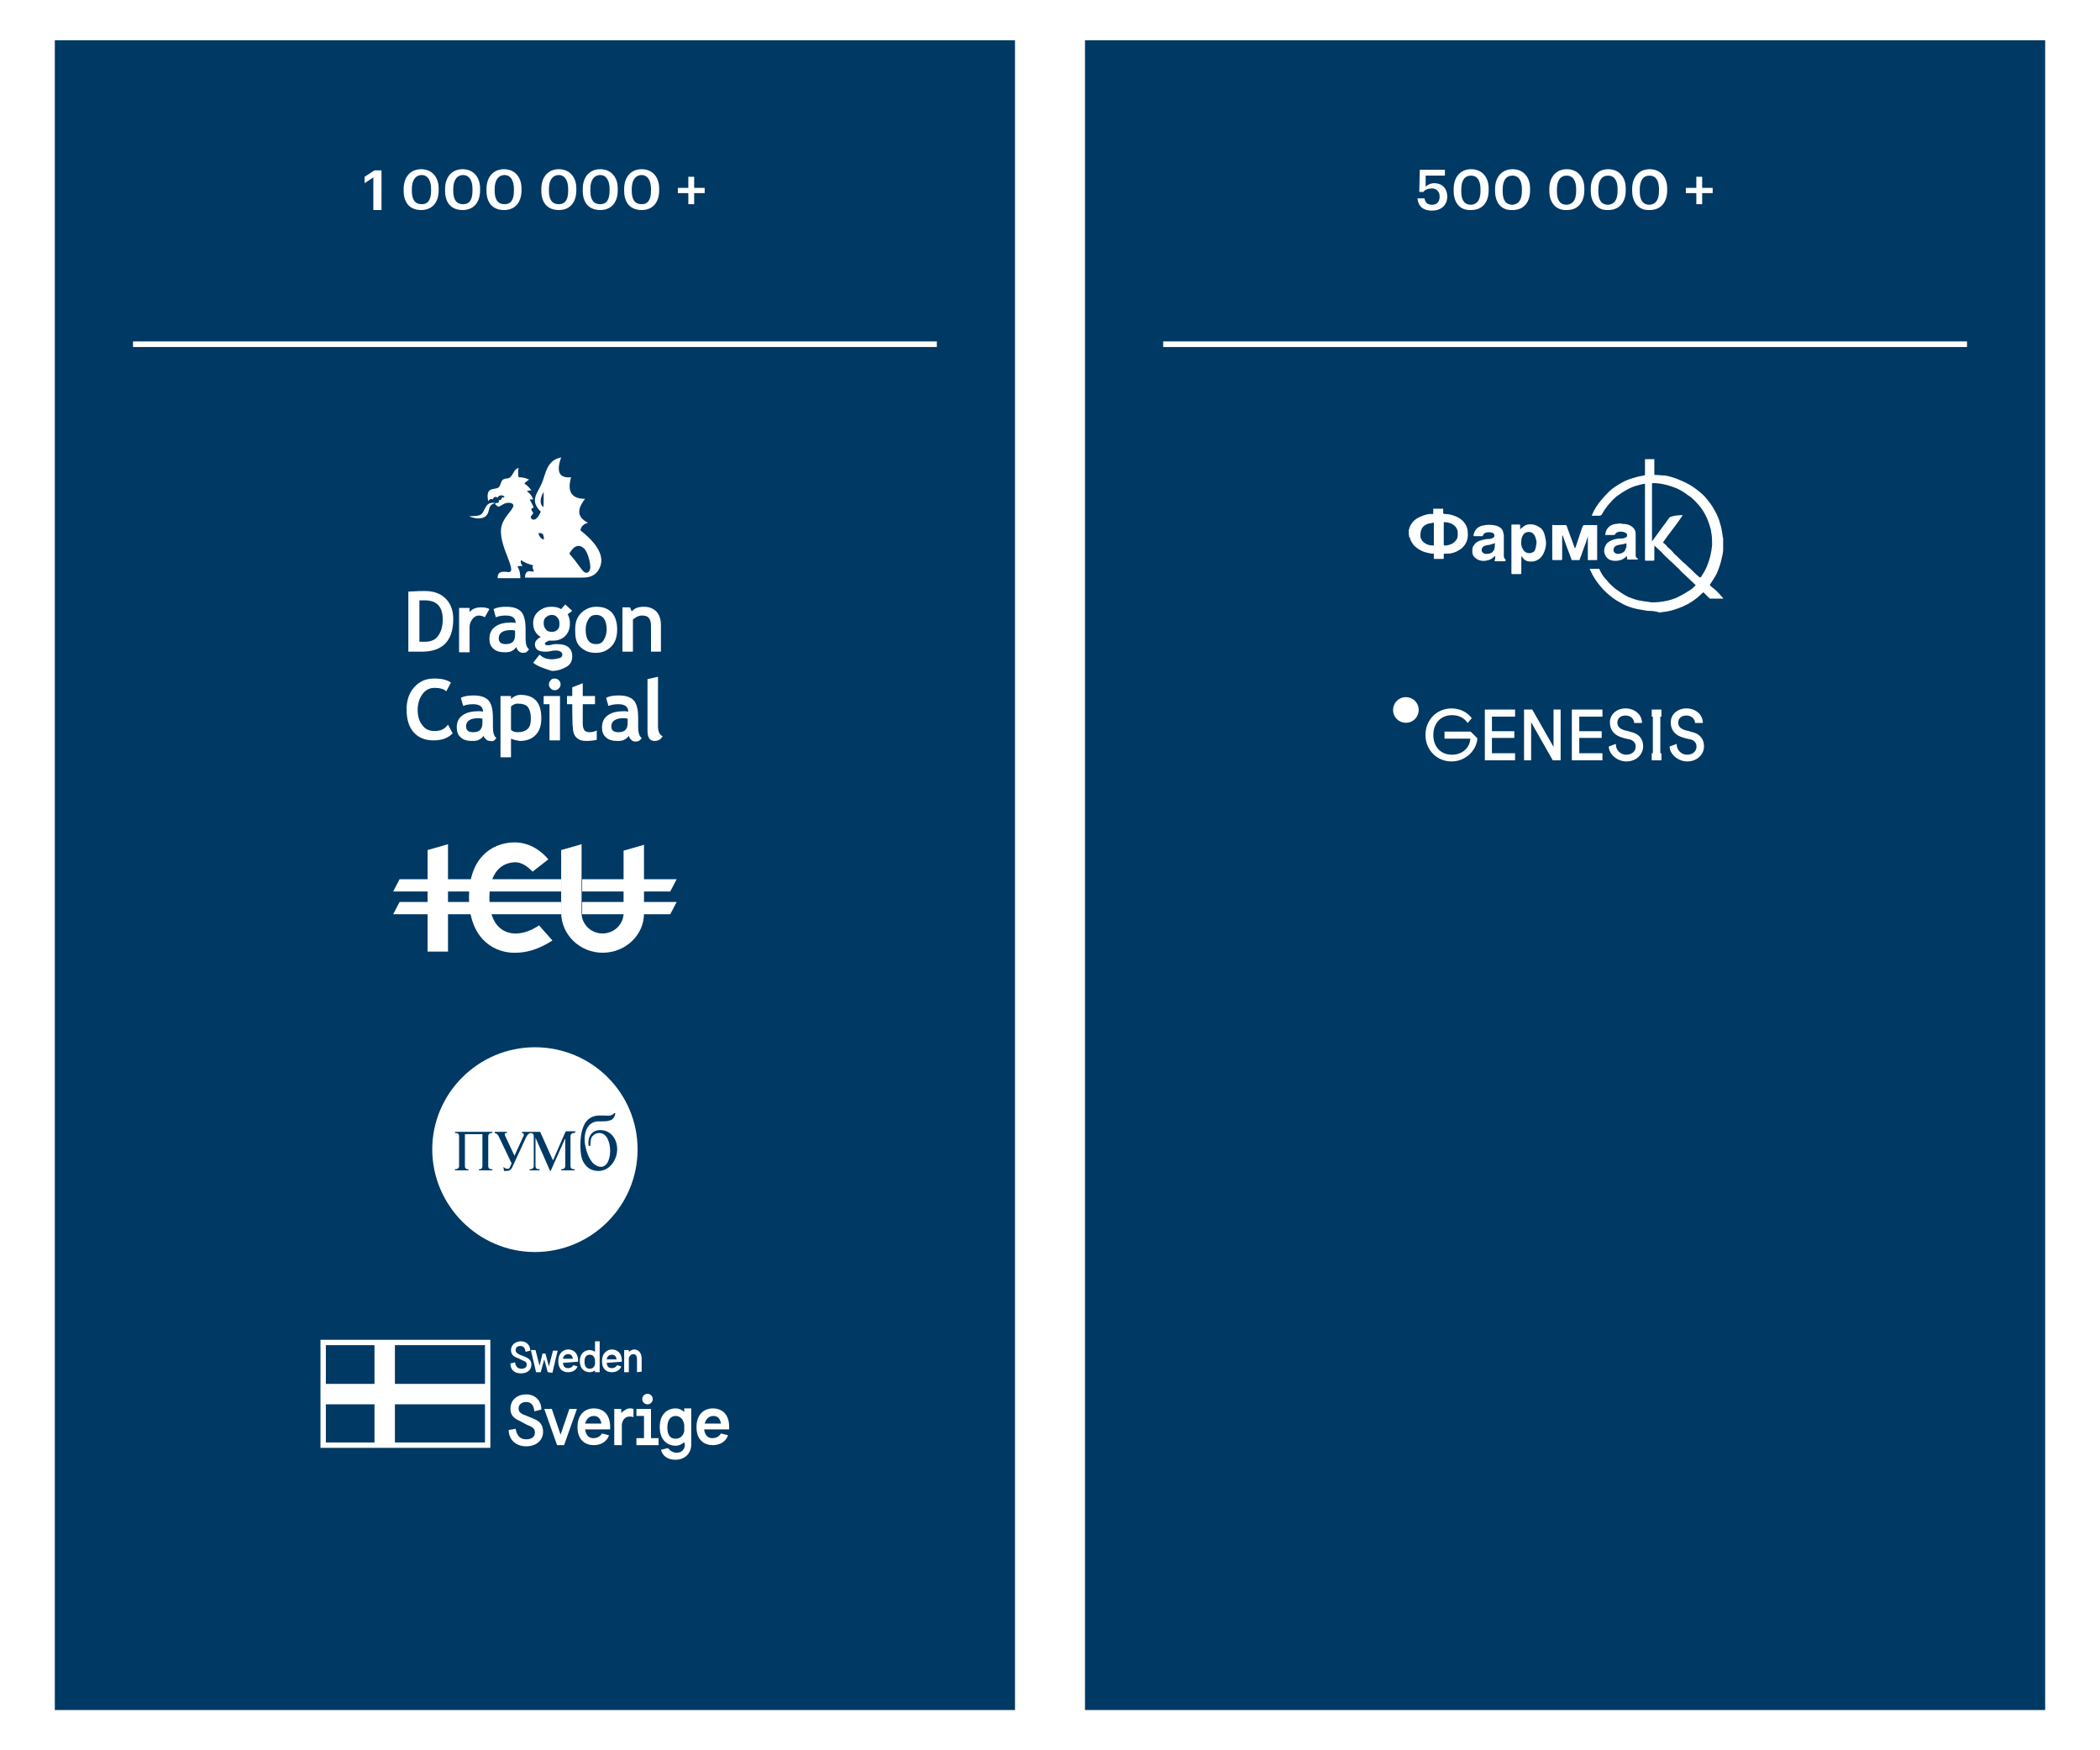 <?xml version="1.0" encoding="utf-8"?>
<!-- Generator: Adobe Illustrator 26.2.1, SVG Export Plug-In . SVG Version: 6.00 Build 0)  -->
<svg version="1.1" id="Layer_1" xmlns="http://www.w3.org/2000/svg" xmlns:xlink="http://www.w3.org/1999/xlink" x="0px" y="0px"
	 viewBox="0 0 360 300" style="enable-background:new 0 0 360 300;" xml:space="preserve">
<style type="text/css">
	.st0{fill:#FFFFFF;}
	.st1{fill:#003964;}
	.st2{fill:none;stroke:#FFFFFF;stroke-width:0.96;stroke-miterlimit:10;}
	.st3{fill:none;stroke:#FFFFFF;stroke-width:0.92;stroke-miterlimit:10;}
	.st4{fill-rule:evenodd;clip-rule:evenodd;fill:#FFFFFF;}
	.st5{fill:none;stroke:#FFFFFF;stroke-width:0.964;stroke-miterlimit:10;}
</style>
<g id="a">
</g>
<g id="b">
</g>
<rect y="0" class="st0" width="360" height="300"/>
<polyline class="st1" points="9.4,6.9 174,6.9 174,293.1 9.4,293.1 "/>
<g>
	<path class="st0" d="M64,30.4l-1.5,1v-1.1l1.7-1.1h1.2V36H64V30.4L64,30.4z"/>
	<path class="st0" d="M69.2,32.7v-0.3c0-2.1,1.2-3.4,3-3.4s3,1.3,3,3.3v0.3c0,2.1-1.1,3.4-3,3.4S69.2,34.8,69.2,32.7z M73.9,32.7
		v-0.3c0-1.5-0.6-2.4-1.6-2.4s-1.7,0.8-1.7,2.4v0.3c0,1.6,0.6,2.3,1.7,2.3S73.9,34.2,73.9,32.7z"/>
	<path class="st0" d="M76.3,32.7v-0.3c0-2.1,1.2-3.4,3-3.4s3,1.3,3,3.3v0.3c0,2.1-1.1,3.4-3,3.4S76.3,34.8,76.3,32.7z M81,32.7v-0.3
		c0-1.5-0.6-2.4-1.6-2.4s-1.7,0.8-1.7,2.4v0.3c0,1.6,0.6,2.3,1.7,2.3S81,34.2,81,32.7z"/>
	<path class="st0" d="M83.4,32.7v-0.3c0-2.1,1.2-3.4,3-3.4s3,1.3,3,3.3v0.3c0,2.1-1.1,3.4-3,3.4S83.4,34.8,83.4,32.7z M88.1,32.7
		v-0.3c0-1.5-0.6-2.4-1.6-2.4s-1.7,0.8-1.7,2.4v0.3c0,1.6,0.6,2.3,1.7,2.3S88.1,34.2,88.1,32.7z"/>
	<path class="st0" d="M92.8,32.7v-0.3c0-2.1,1.2-3.4,3-3.4s3,1.3,3,3.3v0.3c0,2.1-1.1,3.4-3,3.4S92.8,34.8,92.8,32.7z M97.4,32.7
		v-0.3c0-1.5-0.6-2.4-1.6-2.4s-1.7,0.8-1.7,2.4v0.3c0,1.6,0.6,2.3,1.7,2.3S97.4,34.2,97.4,32.7z"/>
	<path class="st0" d="M99.9,32.7v-0.3c0-2.1,1.2-3.4,3-3.4s3,1.3,3,3.3v0.3c0,2.1-1.1,3.4-3,3.4S99.9,34.8,99.9,32.7z M104.5,32.7
		v-0.3c0-1.5-0.6-2.4-1.6-2.4s-1.7,0.8-1.7,2.4v0.3c0,1.6,0.6,2.3,1.7,2.3S104.5,34.2,104.5,32.7z"/>
	<path class="st0" d="M107,32.7v-0.3c0-2.1,1.2-3.4,3-3.4s3,1.3,3,3.3v0.3c0,2.1-1.1,3.4-3,3.4S107,34.8,107,32.7z M111.6,32.7v-0.3
		c0-1.5-0.6-2.4-1.6-2.4s-1.7,0.8-1.7,2.4v0.3c0,1.6,0.6,2.3,1.7,2.3S111.6,34.2,111.6,32.7z"/>
	<path class="st0" d="M118,33.1h-1.8v-0.9h1.8v-1.9h1v1.9h1.8v0.9H119V35h-1V33.1z"/>
</g>
<line class="st2" x1="22.8" y1="59" x2="160.6" y2="59"/>
<path class="st0" d="M91.7,179.5c-9.7,0-17.6,7.9-17.6,17.5s7.9,17.6,17.6,17.6s17.6-7.9,17.6-17.6S101.4,179.5,91.7,179.5z
	 M84.4,194.2h-0.2c-0.2,0-0.5,0.2-0.5,0.5v5.2c0,0.3,0.2,0.5,0.5,0.5h0.2v0.2h-2.3v-0.2h0.2c0.2,0,0.4-0.2,0.4-0.5v-5.5h-3l0,0.3
	v5.2c0,0.3,0.2,0.5,0.4,0.5h0.2v0.2H78v-0.2h0.2c0.2,0,0.5-0.2,0.5-0.5v-5.2c0-0.3-0.2-0.5-0.5-0.5H78V194h6.4
	C84.4,194,84.4,194.2,84.4,194.2z M98.5,194.2h-0.2c-0.2,0-0.5,0.2-0.5,0.5v5.2c0,0.3,0.2,0.5,0.5,0.5h0.2v0.2h-2.3v-0.2h0.2
	c0.2,0,0.5-0.2,0.5-0.5v-4.8l-2.5,5.6h-0.1l-2.5-5.7v4.9c0,0.3,0.2,0.5,0.5,0.5h0.2v0.2h-1.7v-0.2h0.2c0.2,0,0.5-0.2,0.5-0.5v-5.2
	c0-0.3-0.2-0.5-0.5-0.5c-0.3,0-0.6,0.3-0.8,0.7l-2.4,5.2c-0.2,0.4-0.5,0.6-0.9,0.6l-0.5,0c0,0-0.1-0.7-0.1-0.7
	c0.2,0.2,0.4,0.3,0.5,0.3c0.3,0.1,0.5,0,0.6-0.2l0.3-0.7l-2.1-4.4c-0.2-0.5-0.4-0.7-0.8-0.8V194h2.1v0.2h-0.2
	c-0.2,0-0.2,0.2-0.1,0.5l1.6,3.4l1.5-3.3c0.2-0.3,0.1-0.6-0.2-0.6V194h3.1l2.2,4.9l2-4.6l0.2-0.4h1.7L98.5,194.2L98.5,194.2z
	 M102.6,200.7c-1,0-1.8-0.4-2.3-1.1c-0.6-0.7-0.8-1.8-0.8-3.3c0-1.8,0.3-2.9,0.8-3.8c0.6-0.9,1.4-1.3,2.5-1.3h0.9
	c0.6,0.1,1,0,1.2-0.1c0.2-0.1,0.3-0.2,0.4-0.3h0.2c-0.1,0.5-0.3,0.9-0.6,1.1c-0.4,0.2-0.8,0.3-1.5,0.3h-0.6c-2.3-0.1-2.8,2.3-2.5,4
	c0.2,1.1,0.6,2.3,1.3,3.1c0.6,0.6,1.5,1,2.2,0.4c0.6-0.5,0.8-1.7,0.8-2.4c0-1.2-0.4-3.1-1.9-3.1c-0.5,0-0.8,0.2-1.2,0.6
	c-0.2,0.3-0.3,0.9-0.3,1.6h-0.3c-0.2-1.5,0.5-2.7,2-2.7c1.8,0,2.9,1.5,2.9,3.3S104.5,200.7,102.6,200.7L102.6,200.7z"/>
<g>
	<g>
		<polygon class="st0" points="67.7,230.1 64.2,230.1 64.2,237.2 55.4,237.2 55.4,240.7 64.2,240.7 64.2,247.7 67.7,247.7 
			67.7,240.7 83.6,240.7 83.6,237.2 67.7,237.2 		"/>
		<rect x="55.4" y="230.1" class="st3" width="28.2" height="17.6"/>
	</g>
	<path class="st0" d="M88.6,232.7c-0.6-0.2-1-0.6-1-1.3c0-0.9,0.8-1.5,1.7-1.5c0.9,0,1.6,0.6,1.6,1.6l-0.8,0.2c-0.1-0.7-0.4-1-0.9-1
		c-0.4,0-0.8,0.2-0.8,0.7s0.4,0.6,0.7,0.8l0.8,0.3c0.7,0.3,1.2,0.6,1.2,1.4c0,1-0.8,1.5-1.8,1.5c-1.1,0-1.8-0.6-1.8-1.7l0.8-0.2
		c0.1,0.7,0.4,1.1,1.1,1.1c0.5,0,0.9-0.2,0.9-0.7c0-0.5-0.4-0.6-0.9-0.8C89.3,233,88.6,232.7,88.6,232.7L88.6,232.7z M93.9,235.2
		l-0.6-2.2l-0.6,2.2h-0.8l-0.9-3.8h0.8l0.7,2.7L93,232h0.5l0.6,2.2l0.7-2.7h0.8l-0.9,3.8L93.9,235.2L93.9,235.2z M96.5,233.6
		c0.1,0.8,0.5,0.9,0.9,0.9s0.7-0.2,0.9-0.5l0.7,0.2c-0.2,0.6-0.8,1-1.6,1c-0.9,0-1.7-0.5-1.7-1.9s0.9-2,1.7-2s1.7,0.5,1.7,1.9v0.2
		L96.5,233.6L96.5,233.6L96.5,233.6z M98.2,232.9c-0.1-0.7-0.5-0.8-0.8-0.8c-0.4,0-0.8,0.2-0.9,0.8H98.2z M102,235.2v-0.3
		c-0.3,0.2-0.6,0.3-0.9,0.3c-0.8,0-1.7-0.5-1.7-1.9s0.9-1.9,1.7-1.9c0.3,0,0.6,0.1,0.9,0.3v-1.8h0.8v5.3L102,235.2L102,235.2z
		 M102,233.1c-0.1-0.7-0.5-0.9-0.9-0.9s-0.9,0.2-0.9,1.2s0.5,1.2,0.9,1.2s0.8-0.2,0.9-0.8C102,233.7,102,233.1,102,233.1z
		 M104,233.6c0.1,0.8,0.5,0.9,0.9,0.9s0.7-0.2,0.9-0.5l0.7,0.2c-0.2,0.6-0.8,1-1.6,1c-0.9,0-1.7-0.5-1.7-1.9s0.9-2,1.7-2
		s1.7,0.5,1.7,1.9v0.2L104,233.6L104,233.6L104,233.6z M105.7,233c-0.1-0.7-0.5-0.8-0.8-0.8c-0.4,0-0.8,0.2-0.9,0.8H105.7z
		 M109.2,235.2V233c0-0.8-0.4-0.9-0.6-0.9c-0.3,0-0.7,0.2-0.8,0.7v2.4H107v-3.8h0.8l0,0.3c0.3-0.2,0.6-0.4,0.9-0.4
		c0.6,0,1.3,0.4,1.3,1.6v2.2L109.2,235.2L109.2,235.2L109.2,235.2z M89.2,243.6c-0.9-0.4-1.7-0.9-1.7-2.1c0-1.6,1.2-2.5,2.7-2.5
		s2.6,1,2.6,2.6l-1.2,0.3c-0.1-1.1-0.6-1.6-1.4-1.6c-0.7,0-1.3,0.4-1.3,1.1c0,0.8,0.7,1,1.2,1.2l1.2,0.5c1.1,0.4,1.8,1,1.8,2.3
		c0,1.6-1.3,2.5-2.9,2.5c-1.7,0-3-1.1-3-2.8l1.2-0.2c0.2,1.1,0.7,1.8,1.8,1.8c0.8,0,1.5-0.3,1.5-1.2c0-0.8-0.7-1-1.4-1.3L89.2,243.6
		L89.2,243.6z M100.3,245c0.2,1.3,0.9,1.5,1.4,1.5c0.6,0,1.1-0.2,1.5-0.8l1.2,0.3c-0.3,1-1.3,1.7-2.6,1.7c-1.4,0-2.8-0.8-2.8-3.1
		s1.4-3.2,2.8-3.2s2.8,0.8,2.8,3.2v0.4H100.3L100.3,245z M103.1,244c-0.2-1.1-0.8-1.3-1.3-1.3c-0.6,0-1.2,0.3-1.5,1.3
		C100.3,244,103.1,244,103.1,244z M109.1,247.7v-1.2h1.3v-3.8h-1.3v-1.2h2.5v5h1.3v1.2H109.1z M111,240.7c-0.5,0-0.9-0.4-0.9-0.9
		s0.4-0.9,0.9-0.9s0.9,0.4,0.9,0.9C111.9,240.3,111.5,240.7,111,240.7z M117.3,247.2c-0.6,0.5-1.1,0.6-1.5,0.6
		c-1.2,0-2.7-0.8-2.7-3.2s1.5-3.2,2.7-3.2c0.6,0,1,0.2,1.5,0.6l0-0.6h1.2v6.2c0,1.5-1.1,2.6-2.7,2.6c-1.3,0-2.2-0.6-2.5-1.7l1.2-0.3
		c0.4,0.5,0.9,0.8,1.5,0.8c0.9,0,1.4-0.6,1.4-1.4L117.3,247.2L117.3,247.2z M117.3,244.2c-0.2-1.1-0.8-1.5-1.5-1.5
		c-0.6,0-1.4,0.4-1.4,2s0.8,1.9,1.4,1.9c0.6,0,1.3-0.3,1.5-1.3L117.3,244.2L117.3,244.2z M120.7,245c0.2,1.3,0.9,1.5,1.4,1.5
		c0.6,0,1.1-0.2,1.5-0.8l1.2,0.3c-0.3,1-1.3,1.7-2.6,1.7c-1.4,0-2.8-0.8-2.8-3.1s1.4-3.2,2.8-3.2s2.8,0.8,2.8,3.2v0.4H120.7
		L120.7,245z M123.6,244c-0.2-1.1-0.8-1.3-1.3-1.3c-0.6,0-1.2,0.3-1.5,1.3C120.8,244,123.6,244,123.6,244z M108.6,241.5
		c-0.2-0.1-0.5-0.1-0.6-0.1c-0.5,0-1,0.3-1.5,0.8l0-0.7h-1.2v6.2h1.3v-3.6c0.2-1,0.8-1.3,1.3-1.3c0.2,0,0.4,0,0.7,0.1L108.6,241.5
		L108.6,241.5L108.6,241.5z M95.5,247.7l-2.2-6.2h1.3l1.5,4.4l1.5-4.4h1.3l-2.2,6.2H95.5L95.5,247.7z"/>
</g>
<g>
	<polygon class="st0" points="96.2,156.7 81.5,156.7 81.5,154.6 96.2,154.6 	"/>
	<polygon class="st0" points="81.5,152.8 67.4,152.8 68.5,150.7 81.5,150.7 	"/>
	<rect x="81.5" y="150.7" class="st0" width="14.7" height="2.1"/>
	<path class="st0" d="M103.3,163.3c-3.9,0-7.1-3.1-7.1-6.9v-10.7l3.5-1v11.8c0,1.9,1.6,3.5,3.6,3.5s3.6-1.6,3.6-3.5v-10.7l3.5-1
		v11.8C110.4,160.2,107.3,163.3,103.3,163.3L103.3,163.3z"/>
	<polygon class="st0" points="114.9,152.8 99.8,152.8 99.8,150.7 116,150.7 	"/>
	<polygon class="st0" points="81.5,156.7 67.4,156.7 68.5,154.6 81.5,154.6 	"/>
	<polygon class="st0" points="114.9,156.7 99.8,156.7 99.8,154.6 116,154.6 	"/>
	<polygon class="st0" points="73.3,163.1 73.3,145.7 76.8,144.7 76.8,163.1 	"/>
	<path class="st0" d="M88.4,163.3c-0.2,0-0.4,0-0.6,0c-3.6-0.2-7.4-2.8-7.4-9.5s3.8-9.2,7.4-9.4c3.2-0.2,5.4,1.9,6.2,2.9l-2.7,2.1
		c-0.6-0.6-1.7-1.7-3.2-1.6c-2.7,0.2-4.2,2.4-4.2,6.1s1.5,5.9,4.2,6.1c2.4,0.1,4.3-1.4,4.3-1.4l2.3,2.6
		C94.6,161.2,91.9,163.3,88.4,163.3L88.4,163.3z"/>
</g>
<g>
	<g>
		<path class="st0" d="M72.3,111.7H70v-10.3c1.5-0.1,2.4-0.1,2.8-0.1c1.5,0,2.7,0.4,3.6,1.3c0.9,0.9,1.3,2.1,1.3,3.5
			C77.7,109.8,75.9,111.7,72.3,111.7L72.3,111.7z M71.9,102.9v7.1c0.3,0,0.6,0,1,0c0.9,0,1.7-0.3,2.2-1c0.5-0.7,0.8-1.6,0.8-2.8
			c0-2.2-1-3.3-3.1-3.3C72.5,102.9,72.2,102.9,71.9,102.9z"/>
		<path class="st0" d="M83.1,105.8c-0.3-0.2-0.7-0.3-1-0.3c-0.4,0-0.8,0.2-1.1,0.6c-0.3,0.4-0.5,0.8-0.5,1.4v4.3h-1.8v-7.6h1.8v0.7
			c0.5-0.6,1.2-0.8,2-0.8c0.6,0,1.1,0.1,1.4,0.3L83.1,105.8L83.1,105.8z"/>
		<path class="st0" d="M88.5,110.9c-0.2,0.3-0.4,0.5-0.8,0.7c-0.4,0.2-0.8,0.2-1.2,0.2c-0.8,0-1.5-0.2-1.9-0.6
			c-0.5-0.4-0.7-1-0.7-1.7c0-0.9,0.3-1.6,1-2.1c0.7-0.5,1.6-0.7,2.8-0.7c0.2,0,0.4,0,0.7,0.1c0-0.9-0.6-1.3-1.7-1.3
			c-0.7,0-1.2,0.1-1.7,0.3l-0.4-1.4c0.6-0.3,1.3-0.4,2.2-0.4c1.2,0,2,0.3,2.5,0.8s0.8,1.5,0.8,3v1.6c0,1,0.2,1.6,0.6,1.9
			c-0.2,0.2-0.3,0.4-0.5,0.5s-0.4,0.1-0.6,0.1c-0.2,0-0.5-0.1-0.7-0.3S88.6,111.2,88.5,110.9L88.5,110.9z M88.3,108.1
			c-0.3-0.1-0.5-0.1-0.7-0.1c-1.4,0-2.1,0.5-2.1,1.4c0,0.7,0.4,1,1.2,1c1.1,0,1.6-0.5,1.6-1.6C88.3,108.8,88.3,108.1,88.3,108.1z"/>
		<path class="st0" d="M91.4,113.6l1.1-1.4c0.6,0.6,1.3,0.8,2.1,0.8c0.5,0,0.9-0.1,1.3-0.2s0.5-0.4,0.5-0.6c0-0.4-0.4-0.7-1.1-0.7
			c-0.2,0-0.5,0-0.9,0.1s-0.7,0.1-0.9,0.1c-1.2,0-1.8-0.4-1.8-1.3c0-0.2,0.1-0.5,0.3-0.7c0.2-0.2,0.4-0.4,0.7-0.5
			c-0.9-0.6-1.3-1.3-1.3-2.4c0-0.8,0.3-1.5,0.9-2s1.3-0.8,2.2-0.8c0.7,0,1.2,0.1,1.7,0.4l0.7-0.8l1.2,1.1l-0.8,0.6
			c0.3,0.4,0.4,1,0.4,1.6c0,0.9-0.3,1.6-0.8,2.1s-1.2,0.8-2,0.8c-0.1,0-0.3,0-0.5,0l-0.3,0c0,0-0.2,0.1-0.4,0.2
			c-0.2,0.1-0.3,0.2-0.3,0.3c0,0.2,0.2,0.3,0.5,0.3c0.1,0,0.4,0,0.7-0.1c0.3-0.1,0.6-0.1,0.9-0.1c1.7,0,2.6,0.7,2.6,2.1
			c0,0.8-0.3,1.4-1,1.8s-1.5,0.7-2.5,0.7C93.4,114.6,92.3,114.3,91.4,113.6L91.4,113.6z M93.2,106.8c0,0.4,0.1,0.8,0.4,1.1
			c0.2,0.3,0.6,0.4,1,0.4s0.7-0.1,1-0.4s0.3-0.6,0.3-1.1c0-0.4-0.1-0.7-0.4-1c-0.2-0.3-0.6-0.4-0.9-0.4s-0.7,0.1-1,0.4
			C93.3,106,93.2,106.4,93.2,106.8L93.2,106.8z"/>
		<path class="st0" d="M98.6,107.9c0-1.2,0.3-2.1,1-2.8s1.6-1.1,2.6-1.1c1.2,0,2,0.3,2.7,1c0.6,0.7,0.9,1.7,0.9,2.9s-0.3,2.2-1,2.9
			s-1.5,1.1-2.7,1.1s-2-0.4-2.7-1.1S98.6,109.1,98.6,107.9L98.6,107.9z M100.4,107.9c0,1.7,0.6,2.5,1.8,2.5c0.6,0,1-0.2,1.3-0.7
			s0.5-1.1,0.5-1.8c0-1.6-0.6-2.5-1.8-2.5c-0.6,0-1,0.2-1.3,0.7S100.4,107.1,100.4,107.9z"/>
		<path class="st0" d="M111.6,111.7v-4.4c0-0.6-0.1-1.1-0.4-1.4c-0.2-0.3-0.7-0.4-1.2-0.4c-0.3,0-0.5,0.1-0.8,0.2
			c-0.3,0.2-0.5,0.3-0.7,0.5v5.5h-1.8v-7.6h1.3l0.3,0.7c0.5-0.6,1.2-0.8,2.1-0.8s1.6,0.3,2.1,0.8s0.8,1.3,0.8,2.3v4.6H111.6
			L111.6,111.7z"/>
	</g>
	<g>
		<path class="st0" d="M77.3,117l-0.8,1.5c-0.4-0.4-1.1-0.6-2-0.6c-0.9,0-1.6,0.4-2.1,1.1s-0.8,1.6-0.8,2.7s0.3,2,0.8,2.6
			c0.5,0.7,1.2,1,2.1,1c1,0,1.7-0.3,2.3-1.1l0.8,1.5c-0.8,0.8-1.8,1.2-3.3,1.2s-2.6-0.5-3.4-1.4s-1.2-2.2-1.2-3.9
			c0-1.5,0.4-2.8,1.3-3.8s2-1.5,3.4-1.5C75.7,116.3,76.6,116.5,77.3,117L77.3,117z"/>
		<path class="st0" d="M82.9,126.1c-0.2,0.3-0.4,0.5-0.8,0.7c-0.4,0.2-0.8,0.2-1.2,0.2c-0.8,0-1.5-0.2-1.9-0.6
			c-0.5-0.4-0.7-1-0.7-1.7c0-0.9,0.3-1.6,1-2.1c0.7-0.5,1.6-0.7,2.8-0.7c0.2,0,0.4,0,0.7,0.1c0-0.9-0.6-1.3-1.7-1.3
			c-0.7,0-1.2,0.1-1.7,0.3l-0.4-1.4c0.6-0.3,1.3-0.4,2.2-0.4c1.2,0,2,0.3,2.5,0.8s0.8,1.5,0.8,3v1.6c0,1,0.2,1.6,0.6,1.9
			c-0.2,0.2-0.3,0.4-0.5,0.5S84.2,127,84,127c-0.3,0-0.5-0.1-0.7-0.3C83.1,126.5,82.9,126.3,82.9,126.1L82.9,126.1z M82.7,123.2
			c-0.3-0.1-0.5-0.1-0.7-0.1c-1.4,0-2.1,0.5-2.1,1.4c0,0.7,0.4,1,1.2,1c1.1,0,1.6-0.5,1.6-1.6C82.7,124,82.7,123.3,82.7,123.2z"/>
		<path class="st0" d="M87.6,126.6v3.2h-1.8v-10.5h1.8v0.5c0.4-0.4,1-0.7,1.6-0.7c2.4,0,3.6,1.3,3.6,4c0,1.2-0.3,2.2-1,2.9
			c-0.7,0.7-1.6,1-2.7,1C88.5,126.9,88,126.8,87.6,126.6z M87.6,121.1v4c0.3,0.3,0.7,0.4,1.1,0.4c0.8,0,1.4-0.2,1.8-0.6
			c0.4-0.4,0.5-1,0.5-1.8c0-0.9-0.2-1.5-0.5-1.9c-0.3-0.4-0.9-0.6-1.8-0.6C88.3,120.6,87.9,120.8,87.6,121.1L87.6,121.1z"/>
		<path class="st0" d="M94.2,126.8v-6.1h-1v-1.4h2.8v7.6H94.2L94.2,126.8z M95.1,116.3c0.3,0,0.5,0.1,0.7,0.3
			c0.2,0.2,0.3,0.4,0.3,0.7s-0.1,0.5-0.3,0.7c-0.2,0.2-0.4,0.3-0.7,0.3s-0.5-0.1-0.7-0.3c-0.2-0.2-0.3-0.4-0.3-0.7s0.1-0.5,0.3-0.7
			C94.5,116.4,94.8,116.3,95.1,116.3z"/>
		<path class="st0" d="M98.1,120.7h-0.9v-1.4h0.9v-1.5l1.8-0.7v2.2h2.1v1.4h-2.1v3.3c0,0.5,0.1,0.9,0.3,1.2c0.2,0.2,0.5,0.3,0.9,0.3
			s0.8-0.1,1.2-0.3v1.6c-0.4,0.1-1,0.2-1.8,0.2s-1.3-0.2-1.7-0.6c-0.4-0.4-0.6-1-0.6-1.8C98.1,124.5,98.1,120.7,98.1,120.7z"/>
		<path class="st0" d="M107.8,126.1c-0.2,0.3-0.4,0.5-0.8,0.7c-0.4,0.2-0.8,0.2-1.2,0.2c-0.8,0-1.5-0.2-1.9-0.6
			c-0.5-0.4-0.7-1-0.7-1.7c0-0.9,0.3-1.6,1-2.1c0.7-0.5,1.6-0.7,2.8-0.7c0.2,0,0.4,0,0.7,0.1c0-0.9-0.6-1.3-1.7-1.3
			c-0.7,0-1.2,0.1-1.7,0.3l-0.4-1.4c0.6-0.3,1.3-0.4,2.2-0.4c1.2,0,2,0.3,2.5,0.8s0.8,1.5,0.8,3v1.6c0,1,0.2,1.6,0.6,1.9
			c-0.1,0.2-0.3,0.4-0.5,0.5s-0.4,0.1-0.6,0.1c-0.3,0-0.5-0.1-0.7-0.3S107.8,126.3,107.8,126.1L107.8,126.1z M107.6,123.2
			c-0.3-0.1-0.5-0.1-0.7-0.1c-1.4,0-2.1,0.5-2.1,1.4c0,0.7,0.4,1,1.2,1c1.1,0,1.6-0.5,1.6-1.6C107.6,124,107.6,123.3,107.6,123.2z"
			/>
		<path class="st0" d="M111,116.4l1.8-0.4v8.5c0,0.9,0.3,1.5,0.8,1.7c-0.3,0.5-0.7,0.8-1.4,0.8c-0.8,0-1.2-0.6-1.2-1.7L111,116.4
			L111,116.4z"/>
	</g>
	<g>
		<path class="st4" d="M84.9,86.2c-0.8,0.3-0.9,0.4-1.2,1.6c-0.4,1.2-1.8,1.3-3.3,0.7c0.8-0.1,2,0.1,2.4-0.7
			c0.2-0.4,0.4-0.8,0.6-1.1C83.7,86.3,84.1,86.1,84.9,86.2L84.9,86.2z"/>
		<path class="st0" d="M99.5,90.9c0.1-0.7,0.6-1.1,1.3-1.3c-1.8-0.9-2-2.2-0.5-4.1c-2.3,0-3.1-1.2-2.4-3.7c-2,0.2-2.6-0.9-1.7-3.4
			c-2.5,0.5-2.6,2.7-3.3,4.4s-2.2,2.9-0.2,4.9c-0.8,1.9-1.6,1.4-1.7,1c-0.1-0.3,0.4-0.5,0.4-0.8c-0.1-0.3-0.7-0.7,0.1-0.9
			c-0.2-0.5-0.5-1-0.7-1.4c0.2,0,0.4,0,0.6,0c-0.2-0.6-0.6-1.1-1.1-1.4c0.3-0.1,0.6-0.2,0.8-0.1c-0.3-0.5-0.7-0.9-1.2-1.2
			c0.2-0.3,0.5-0.5,0.8-0.7c-0.6-0.3-1.2-0.4-1.8-0.4c-0.1-0.5-0.1-1.1,0-1.6c-0.7,0.2-0.8,0.8-1.1,1.2S87.3,82,87,82
			s-0.7,0.1-0.9,0.3c-0.2,0.3-0.3,0.8-0.5,1.1c-0.2,0.3-0.5,0.3-1,0.4c-0.5,0.1-1.3,0.2-0.9,2.2c0-0.2,0.1-0.3,0.3-0.4
			c0.1-0.1,0.3-0.1,0.5,0c0-0.2,0.1-0.3,0.3-0.4s0.3,0,0.5,0.1c0.1-0.2,0.3-0.4,0.6-0.4c0.3,0,0.5,0.1,0.6,0.3
			c-0.2,0.1-0.3,0.1-0.5,0c0.1,0.1,0,0.3-0.1,0.4c-0.1,0.1-0.2,0.2-0.4,0.1c0.1,0.6-0.2,0.5-0.4,0.5c-0.2,0-0.2,0.1-0.2,0.2
			c0,0.1,0.1,0.1,0.2,0.2s0.2,0.3,0.5,0.2s0.7-0.5,1.3-0.6c0.6-0.1,1.4,0.1,1,0.8c-0.3,0.7-1.8,1.9-2,3.6s0.7,3.8,1.2,5.1
			c0.5,1.3,0.6,1.8,0.5,2.1s-0.4,0.3-0.9,0.2c-0.6,0-1.4-0.1-1.4,1.1h3.9c0-0.7-0.1-1.4-0.5-2c0.3-0.1,0.6-0.1,0.9-0.1
			c-0.3-0.3-0.4-0.6-0.3-1c0.6,0.4,1.3,0.7,2.1,0.9c-0.3,0.5,0.2,0.9,0.1,1c0,0.1-0.2,0.1-0.6,0c-0.3,0-0.9,0-0.9,1.1h9.7
			c0.8,0,2.1,0,2.9-1.3S103.7,94.2,99.5,90.9L99.5,90.9z M93.2,84.3c0,2.6,0,2.8-0.2,2.5C92.8,86.6,92.3,85.8,93.2,84.3z M93.2,92.5
			c-0.5-0.2-0.8-0.6-0.9-1.1c0.3-0.1,0.6,0,0.8,0.2C93.2,92,93.3,92.2,93.2,92.5z M101.2,97.3c-0.1,0.8-0.6,1.1-1.1,0.7
			s-1-1.4-2.5-3.1c1-1.8,2-1.5,2.7-0.7C100.9,95.1,101.2,96.5,101.2,97.3L101.2,97.3z"/>
	</g>
</g>
<g>
	<polyline class="st1" points="186,6.9 350.6,6.9 350.6,293.1 186,293.1 	"/>
	<g>
		<g>
			<path class="st0" d="M243,34h1.2c0.1,0.6,0.4,1.1,1.3,1.1c0.8,0,1.3-0.5,1.3-1.4c0-0.8-0.5-1.4-1.3-1.4c-0.7,0-1.2,0.2-1.5,0.6
				h-0.7l0.1-3.8h4.3v1h-3.3l0,1.9c0.3-0.3,0.8-0.6,1.5-0.6c1.3,0,2.2,0.9,2.2,2.3c0,1.5-1.1,2.4-2.6,2.4
				C243.8,36.1,243.1,35.2,243,34z"/>
			<path class="st0" d="M249.2,32.7v-0.3c0-2.1,1.2-3.4,3-3.4c1.8,0,3,1.3,3,3.3v0.3c0,2.1-1.1,3.4-3,3.4
				C250.3,36.1,249.2,34.8,249.2,32.7z M253.8,32.7v-0.3c0-1.5-0.6-2.3-1.6-2.3c-1.1,0-1.7,0.8-1.7,2.4v0.3c0,1.6,0.6,2.3,1.7,2.3
				C253.3,35,253.8,34.2,253.8,32.7z"/>
			<path class="st0" d="M256.3,32.7v-0.3c0-2.1,1.2-3.4,3-3.4c1.8,0,3,1.3,3,3.3v0.3c0,2.1-1.1,3.4-3,3.4
				C257.4,36.1,256.3,34.8,256.3,32.7z M260.9,32.7v-0.3c0-1.5-0.6-2.3-1.6-2.3c-1.1,0-1.7,0.8-1.7,2.4v0.3c0,1.6,0.6,2.3,1.7,2.3
				C260.4,35,260.9,34.2,260.9,32.7z"/>
			<path class="st0" d="M265.6,32.7v-0.3c0-2.1,1.2-3.4,3-3.4c1.8,0,3,1.3,3,3.3v0.3c0,2.1-1.1,3.4-3,3.4
				C266.8,36.1,265.6,34.8,265.6,32.7z M270.2,32.7v-0.3c0-1.5-0.6-2.3-1.6-2.3c-1.1,0-1.7,0.8-1.7,2.4v0.3c0,1.6,0.6,2.3,1.7,2.3
				C269.7,35,270.2,34.2,270.2,32.7z"/>
			<path class="st0" d="M272.7,32.7v-0.3c0-2.1,1.2-3.4,3-3.4c1.8,0,3,1.3,3,3.3v0.3c0,2.1-1.1,3.4-3,3.4
				C273.9,36.1,272.7,34.8,272.7,32.7z M277.3,32.7v-0.3c0-1.5-0.6-2.3-1.6-2.3c-1.1,0-1.7,0.8-1.7,2.4v0.3c0,1.6,0.6,2.3,1.7,2.3
				C276.8,35,277.3,34.2,277.3,32.7z"/>
			<path class="st0" d="M279.8,32.7v-0.3c0-2.1,1.2-3.4,3-3.4c1.8,0,3,1.3,3,3.3v0.3c0,2.1-1.1,3.4-3,3.4
				C281,36.1,279.8,34.8,279.8,32.7z M284.4,32.7v-0.3c0-1.5-0.6-2.3-1.6-2.3c-1.1,0-1.7,0.8-1.7,2.4v0.3c0,1.6,0.6,2.3,1.7,2.3
				C283.9,35,284.4,34.2,284.4,32.7z"/>
			<path class="st0" d="M290.8,33.1H289v-0.9h1.8v-1.9h1v1.9h1.8v0.9h-1.8V35h-1V33.1z"/>
		</g>
	</g>
	<line class="st5" x1="199.4" y1="59" x2="337.2" y2="59"/>
	<g>
		<path class="st0" d="M282.4,104.7c-0.2-0.1-0.3,0-0.5-0.1c-0.7-0.1-1.3-0.2-2-0.4c-0.7-0.2-1.5-0.5-2.1-0.9
			c-0.6-0.3-1.2-0.7-1.8-1.2c-0.4-0.3-0.8-0.7-1.2-1.1c-0.6-0.7-1.2-1.4-1.7-2.3c-0.2-0.4-0.4-0.8-0.6-1.2c0.6,0,1.1,0,1.6,0
			c0.1,0,0.1,0,0.1,0.1c0.3,0.7,0.7,1.3,1.2,1.8c0.4,0.5,0.9,1,1.5,1.5c0.7,0.5,1.4,1,2.2,1.4c0.8,0.3,1.5,0.6,2.4,0.7
			c0.4,0.1,0.9,0.1,1.3,0.2c0.5,0.1,1,0,1.5,0c1-0.1,2-0.3,3-0.7c0.9-0.4,1.7-0.9,2.5-1.4c0.3-0.2,0.5-0.4,0.8-0.7
			c0.1-0.1,0.1-0.1,0-0.2c-0.6-0.6-1.2-1.1-1.8-1.7c-0.4-0.3-0.7-0.7-1.1-1.1c-0.5-0.4-0.9-0.9-1.4-1.3c-0.5-0.5-1-0.9-1.4-1.4
			c-0.4-0.4-0.9-0.8-1.3-1.2c0,0,0,0.1,0,0.1c0,0.8,0,1.5,0,2.3c0,0.1,0,0.2-0.2,0.2c-0.4,0-0.8,0-1.2,0c-0.2,0-0.2,0-0.2-0.2
			c0-1.4,0-2.8,0-4.2c0-2.9,0-5.7,0-8.6c0-0.1,0-0.1,0-0.2c-1.1,0.2-2.2,0.5-3.2,1.1c-0.6,0.3-1.1,0.7-1.7,1.1
			c-0.3,0.3-0.7,0.6-0.9,0.9c-0.6,0.6-1.1,1.3-1.5,2c0,0,0,0,0,0c-0.1,0.3-0.3,0.4-0.6,0.4c-0.4,0-0.7,0-1.1,0c-0.1,0-0.2,0-0.1-0.1
			c0.4-1,1-1.9,1.7-2.7c0.4-0.5,0.8-0.9,1.2-1.3c0.6-0.6,1.4-1.1,2.1-1.5c0.7-0.4,1.4-0.7,2.2-0.9c0.6-0.2,1.1-0.3,1.7-0.4
			c0.1,0,0.2-0.1,0.2-0.2c0-0.9,0-1.7,0-2.6c0.5,0,1.1,0,1.6,0c0,0.8,0,1.7,0,2.5c0,0.1,0,0.2,0.1,0.2c0.6,0,1.1,0.1,1.7,0.1
			c0.7,0.1,1.3,0.3,1.9,0.5c0.7,0.3,1.5,0.6,2.2,1c0.7,0.4,1.4,0.9,2.1,1.5c0.5,0.4,0.9,0.9,1.3,1.4c0.4,0.5,0.8,1.1,1.1,1.7
			c0.4,0.7,0.7,1.4,0.9,2.2c0.2,0.6,0.3,1.3,0.4,1.9c0,0.1,0,0.3,0.1,0.5c0,0.6,0,1.3,0,1.9c0,0,0,0,0,0.1c0,0.4-0.1,0.9-0.2,1.3
			c-0.2,1-0.5,1.9-0.9,2.8c-0.3,0.6-0.7,1.2-1.1,1.8c-0.1,0.1-0.1,0.2,0,0.3c0.2,0.1,0.3,0.3,0.5,0.4c0.5,0.4,1,0.9,1.4,1.4
			c0.1,0.1,0.2,0.2,0.3,0.3c0,0,0,0,0,0.1c-0.7,0-1.4,0-2.2,0c-0.1,0-0.1,0-0.2-0.1c-0.2-0.2-0.4-0.4-0.6-0.6
			c-0.1-0.1-0.2-0.2-0.3-0.3c-0.1-0.1-0.1-0.1-0.2,0c-0.3,0.3-0.7,0.6-1,0.9c-1,0.8-2.1,1.4-3.3,1.8c-0.8,0.3-1.6,0.5-2.5,0.6
			c-0.2,0-0.3,0-0.5,0.1C283.6,104.7,283,104.7,282.4,104.7z M288.5,88.3c-0.2,0.2-0.3,0.4-0.5,0.7c-0.9,1.3-1.9,2.5-2.8,3.8
			c-0.1,0.1-0.1,0.2,0,0.3c0.3,0.2,0.5,0.4,0.7,0.7c0.4,0.3,0.8,0.7,1.1,1.1c0.6,0.5,1.1,1.1,1.7,1.6c0.4,0.3,0.7,0.7,1.1,1
			c0.5,0.5,1,1,1.5,1.4c0.1,0.1,0.2,0.1,0.3,0c0.4-0.6,0.7-1.1,1-1.8c0.5-1.2,0.8-2.4,0.9-3.7c0-0.6,0-1.3-0.1-1.9
			c-0.1-0.9-0.4-1.7-0.7-2.5c-0.5-1.2-1.2-2.2-2.1-3.1c-0.4-0.4-0.7-0.7-1.2-1c-0.8-0.6-1.6-1.1-2.5-1.4c-1.1-0.4-2.3-0.7-3.5-0.7
			c-0.1,0-0.2,0-0.2,0.2c0,3.2,0,6.4,0,9.6c0,0,0,0.1,0,0.2c0.3-0.4,0.5-0.7,0.8-1.1c0.7-1,1.5-2,2.2-3c0.1-0.1,0.1-0.1,0.2-0.1
			C287.2,88.3,287.9,88.3,288.5,88.3z"/>
		<path class="st0" d="M241.5,90.8c0.1-0.1,0.1-0.2,0.1-0.3c0.3-0.8,0.8-1.4,1.6-1.8c0.6-0.3,1.2-0.5,1.8-0.6c0.2,0,0.4,0,0.5,0
			c0.2,0,0.2,0,0.2-0.2c0-0.2,0-0.4,0-0.6c0-0.1,0-0.1,0.1-0.1c0.5,0,1,0,1.5,0c0.1,0,0.1,0,0.1,0.1c0,0.2,0,0.4,0,0.6
			c0,0.1,0,0.1,0.2,0.2c1,0,1.9,0.3,2.7,0.8c0.7,0.5,1.2,1.2,1.3,2.1c0.1,0.9,0,1.7-0.5,2.4c-0.3,0.4-0.6,0.7-1,0.9
			c-0.6,0.4-1.3,0.6-2,0.6c-0.2,0-0.3,0-0.5,0c-0.1,0-0.1,0.1-0.1,0.1c0,0.2,0,0.4,0,0.7c0,0.1,0,0.1-0.1,0.1c-0.5,0-1,0-1.5,0
			c-0.1,0-0.1,0-0.1-0.1c0-0.2,0-0.4,0-0.7c0-0.1,0-0.1-0.1-0.1c-0.4,0-0.8-0.1-1.2-0.2c-0.8-0.2-1.5-0.6-2.1-1.2
			c-0.3-0.4-0.6-0.8-0.7-1.3c0-0.1,0-0.1-0.1-0.1C241.5,91.8,241.5,91.3,241.5,90.8z M245.8,91.5c0-0.6,0-1.2,0-1.8
			c0-0.1,0-0.2-0.1-0.1c-0.4,0.1-0.7,0.1-1,0.2c-0.4,0.2-0.8,0.4-1,0.9c-0.2,0.4-0.2,0.8-0.2,1.2c0,0.3,0.2,0.7,0.4,0.9
			c0.5,0.5,1.1,0.7,1.8,0.7c0.1,0,0.1,0,0.1-0.2C245.8,92.8,245.8,92.1,245.8,91.5z M247.5,91.5c0,0.6,0,1.2,0,1.8
			c0,0.1,0,0.2,0.2,0.2c0.4,0,0.7-0.1,1-0.2c0.5-0.2,0.8-0.5,1.1-1c0.1-0.3,0.1-0.6,0.1-0.9c0-0.7-0.3-1.2-1-1.6
			c-0.4-0.2-0.8-0.3-1.3-0.3c-0.1,0-0.1,0-0.1,0.1C247.5,90.3,247.5,90.9,247.5,91.5z"/>
		<path class="st0" d="M272.2,91.9c-0.1,0.3-0.2,0.7-0.3,1c-0.4,1-0.7,2-1.1,3c0,0.1,0,0.1-0.1,0.1c-0.4,0-0.8,0-1.2,0
			c-0.1,0-0.1,0-0.1-0.1c-0.3-0.9-0.7-1.8-1-2.7c-0.2-0.5-0.3-0.9-0.5-1.4c0,0,0,0-0.1,0c0,0.1,0,0.2,0,0.3c0,1.2,0,2.5,0,3.7
			c0,0.2-0.1,0.2-0.2,0.2c-0.4,0-0.9,0-1.3,0c-0.1,0-0.2,0-0.2-0.2c0-1.9,0-3.8,0-5.7c0-0.1,0-0.2,0.2-0.1c0.7,0,1.4,0,2.1,0
			c0.1,0,0.2,0.1,0.2,0.2c0.4,1.2,0.9,2.4,1.3,3.6c0,0.1,0,0.1,0.1,0.1c0.1,0,0.1-0.1,0.1-0.1c0.3-0.9,0.6-1.8,0.9-2.7
			c0.1-0.3,0.2-0.7,0.4-1c0-0.1,0.1-0.1,0.1-0.1c0.7,0,1.5,0,2.2,0c0.1,0,0.1,0,0.1,0.1c0,1.9,0,3.8,0,5.8c0,0.1,0,0.1-0.1,0.1
			c-0.5,0-0.9,0-1.4,0c-0.2,0-0.1-0.1-0.1-0.2c0-1.2,0-2.5,0-3.7C272.2,92,272.2,91.9,272.2,91.9C272.2,91.9,272.2,91.9,272.2,91.9z
			 M270,93.9C270,93.9,270,93.9,270,93.9C270,94,270.1,94,270,93.9C270.1,93.9,270.1,93.9,270,93.9C270.1,93.9,270,93.9,270,93.9z"
			/>
		<path class="st0" d="M260.8,95.3c0,1,0,2,0,2.9c0,0.2,0,0.2-0.2,0.2c-0.4,0-0.8,0-1.3,0c-0.1,0-0.2,0-0.2-0.2c0-2.7,0-5.4,0-8.1
			c0-0.1,0-0.2,0.1-0.2c0.4,0,0.8,0,1.2,0c0.1,0,0.2,0,0.2,0.2c0,0.2,0,0.4,0,0.7c0.1-0.2,0.2-0.3,0.4-0.4c0.5-0.5,1.1-0.6,1.8-0.5
			c0.5,0.1,0.9,0.3,1.3,0.6c0.4,0.3,0.6,0.8,0.7,1.2c0.1,0.3,0.1,0.6,0.2,0.9c0.1,0.6,0,1.2-0.2,1.8c-0.3,0.9-0.9,1.6-1.8,1.8
			c-0.6,0.1-1.2,0.1-1.7-0.3C261.1,95.7,261,95.5,260.8,95.3z M263.4,93.1c0-0.2,0-0.5-0.1-0.7c-0.1-0.5-0.4-1.1-1-1.2
			c-0.4-0.1-1,0.1-1.2,0.5c-0.2,0.3-0.3,0.7-0.3,1c-0.1,0.5,0,1,0.3,1.5c0.4,0.7,1.3,0.8,1.9,0.3C263.3,94.1,263.3,93.6,263.4,93.1z
			"/>
		<path class="st0" d="M256.3,95.3c-0.4,0.3-0.7,0.6-1.1,0.7c-0.7,0.2-1.3,0.2-1.9-0.1c-0.5-0.3-0.9-0.7-0.9-1.3
			c0-0.3,0-0.6,0.1-0.9c0.2-0.3,0.4-0.6,0.7-0.8c0.5-0.3,1.1-0.4,1.6-0.5c0.3,0,0.6,0,0.9-0.1c0.3-0.1,0.4-0.2,0.5-0.4
			c0-0.3-0.1-0.5-0.4-0.6c-0.4-0.1-0.7-0.1-1.1,0c-0.2,0.1-0.4,0.2-0.5,0.5c0,0.1-0.1,0.1-0.1,0.1c-0.5,0-0.9,0-1.4,0
			c-0.1,0-0.1-0.1-0.1-0.2c0.2-0.9,0.7-1.4,1.5-1.6c0.8-0.2,1.6-0.2,2.4,0c0.6,0.2,1.1,0.5,1.2,1.2c0,0.1,0.1,0.3,0.1,0.4
			c0,1.2,0,2.3,0,3.5c0,0.2,0,0.3,0.1,0.5c0,0.1,0.1,0.1,0.1,0.1c0.1,0,0.1,0.2,0.1,0.3c0,0.1-0.1,0.1-0.2,0.1c-0.5,0-1,0-1.5,0
			c-0.1,0-0.2,0-0.2-0.1C256.4,95.7,256.3,95.5,256.3,95.3z M256.3,93.1c-0.3,0.1-0.7,0.2-1,0.3c-0.3,0-0.6,0.1-0.9,0.2
			c-0.3,0.2-0.4,0.4-0.4,0.7c0,0.3,0.2,0.5,0.5,0.6c0.3,0.1,0.5,0,0.8,0c0.4-0.1,0.8-0.4,0.9-0.9C256.3,93.7,256.2,93.4,256.3,93.1z
			"/>
		<path class="st0" d="M278.9,95.3c-0.3,0.3-0.7,0.6-1.1,0.7c-0.7,0.2-1.5,0.2-2.1-0.2c-0.4-0.3-0.6-0.7-0.7-1.2c0-0.3,0-0.7,0.2-1
			c0.2-0.5,0.6-0.8,1.1-1c0.5-0.2,1-0.3,1.6-0.3c0.2,0,0.4,0,0.6-0.1c0.2-0.1,0.4-0.1,0.4-0.3c0.1-0.3,0-0.5-0.3-0.6
			c-0.3-0.2-1.2-0.3-1.6,0.1c0,0-0.1,0.1-0.1,0.1c0,0.2-0.2,0.2-0.4,0.2c-0.4,0-0.8,0-1.2,0c-0.1,0-0.2,0-0.1-0.2
			c0.1-0.6,0.4-1.1,0.9-1.4c0.3-0.2,0.7-0.3,1-0.3c0.4-0.1,0.7-0.1,1.1,0c0.6,0,1.1,0.1,1.6,0.5c0.4,0.3,0.6,0.7,0.6,1.2
			c0,1.2,0,2.3,0,3.5c0,0.3,0,0.6,0.3,0.7c0.1,0,0.1,0.2,0,0.2c0,0.1-0.1,0-0.1,0c-0.5,0-1,0-1.5,0c-0.1,0-0.2,0-0.2-0.1
			C279,95.7,278.9,95.5,278.9,95.3z M278.8,93.1c-0.4,0.2-0.9,0.2-1.3,0.3c-0.5,0.1-0.9,0.3-0.9,0.9c0,0.3,0.2,0.5,0.5,0.6
			c0.2,0.1,0.4,0,0.6,0c0.5-0.1,0.9-0.4,1-0.9C278.9,93.8,278.8,93.4,278.8,93.1z"/>
		<path class="st0" d="M270,93.9C270,93.9,270.1,93.9,270,93.9C270.1,93.9,270.1,93.9,270,93.9C270.1,94,270,94,270,93.9
			C270,93.9,270,93.9,270,93.9z"/>
	</g>
	<g>
		<g transform="translate(250 250) scale(0.64 0.64)">
			<g>
				<g>
					<path class="st0" d="M2.5-197c-0.9-1.3-2.3-2.1-4.2-2.1c-3,0-5,2.2-5,5.3s1.9,5.3,5,5.3c2.7,0,4.8-1.8,4.9-4.3h-6.9v-1.9h7
						l1.8,1.8c-0.2,3.3-3.2,6.2-6.9,6.2c-4,0-7-3.1-7-7.1s3-7.1,7-7.1c2.1,0,4.1,0.9,5.4,2.6L2.5-197z"/>
				</g>
				<g>
					<polygon class="st0" points="7.1,-200.6 15.2,-200.6 15.2,-198.7 9,-198.7 9,-194.8 15,-194.8 15,-193 9,-193 9,-188.9 
						15.2,-188.9 15.2,-187 7.1,-187 					"/>
				</g>
				<g>
					<polygon class="st0" points="25.5,-200.6 27.4,-200.6 27.4,-187 25.3,-187 19.5,-197.2 19.5,-187 17.6,-187 17.6,-200.6 
						19.8,-200.6 25.5,-190.6 					"/>
				</g>
				<g>
					<polygon class="st0" points="30.4,-200.6 38.6,-200.6 38.6,-198.7 32.4,-198.7 32.4,-194.8 38.4,-194.8 38.4,-193 32.4,-193 
						32.4,-188.9 38.6,-188.9 38.6,-187 30.4,-187 					"/>
				</g>
				<g>
					<path class="st0" d="M47.1-197c0-1.1-1-2-2.3-2c-1.4,0-2.2,0.8-2.2,1.9c0,1,0.6,1.7,2.1,2.1c0.5,0.1,1,0.2,1.5,0.4
						c1.9,0.4,3.3,1.6,3.3,3.9c0,2-1.7,4-4.5,4c-2.5,0-4.7-2-4.7-4l1.9-0.7c-0.1,1.5,1.1,2.8,2.6,2.9c0,0,0.1,0,0.1,0
						c1.6,0,2.6-0.9,2.6-2.2c0-1.4-1.2-1.9-2.1-2c-0.4-0.1-1-0.2-1.5-0.4c-1.8-0.5-3.3-1.7-3.3-4.1c0-2.1,1.8-3.7,4.2-3.7
						c2.4,0,4.4,1.6,4.4,3.9L47.1-197z"/>
				</g>
				<g>
					<polygon class="st0" points="51.8,-188.9 52.1,-188.9 52.1,-198.7 51.8,-198.7 51.8,-200.6 54.4,-200.6 54.4,-198.7 
						54.1,-198.7 54.1,-188.9 54.4,-188.9 54.4,-187 51.8,-187 					"/>
				</g>
				<g>
					<path class="st0" d="M63.4-197c0-1.1-1-2-2.3-2c-1.4,0-2.2,0.8-2.2,1.9c0,1,0.6,1.7,2.1,2.1c0.5,0.1,1,0.2,1.5,0.4
						c1.9,0.4,3.3,1.6,3.3,3.9c0,2-1.7,4-4.5,4c-2.5,0-4.7-2-4.7-4l1.9-0.7c-0.1,1.5,1.1,2.8,2.6,2.9c0,0,0.1,0,0.1,0
						c1.6,0,2.6-0.9,2.6-2.2c0-1.4-1.2-1.9-2.1-2c-0.4-0.1-1-0.2-1.5-0.4c-1.8-0.5-3.3-1.7-3.3-4.1c0-2.1,1.8-3.7,4.2-3.7
						c2.4,0,4.4,1.6,4.4,3.9H63.4z"/>
				</g>
			</g>
		</g>
		<g transform="translate(250 250) rotate(55.38)">
			<circle class="st0" cx="-110.7" cy="-65.5" r="2.2"/>
		</g>
	</g>
</g>
</svg>
